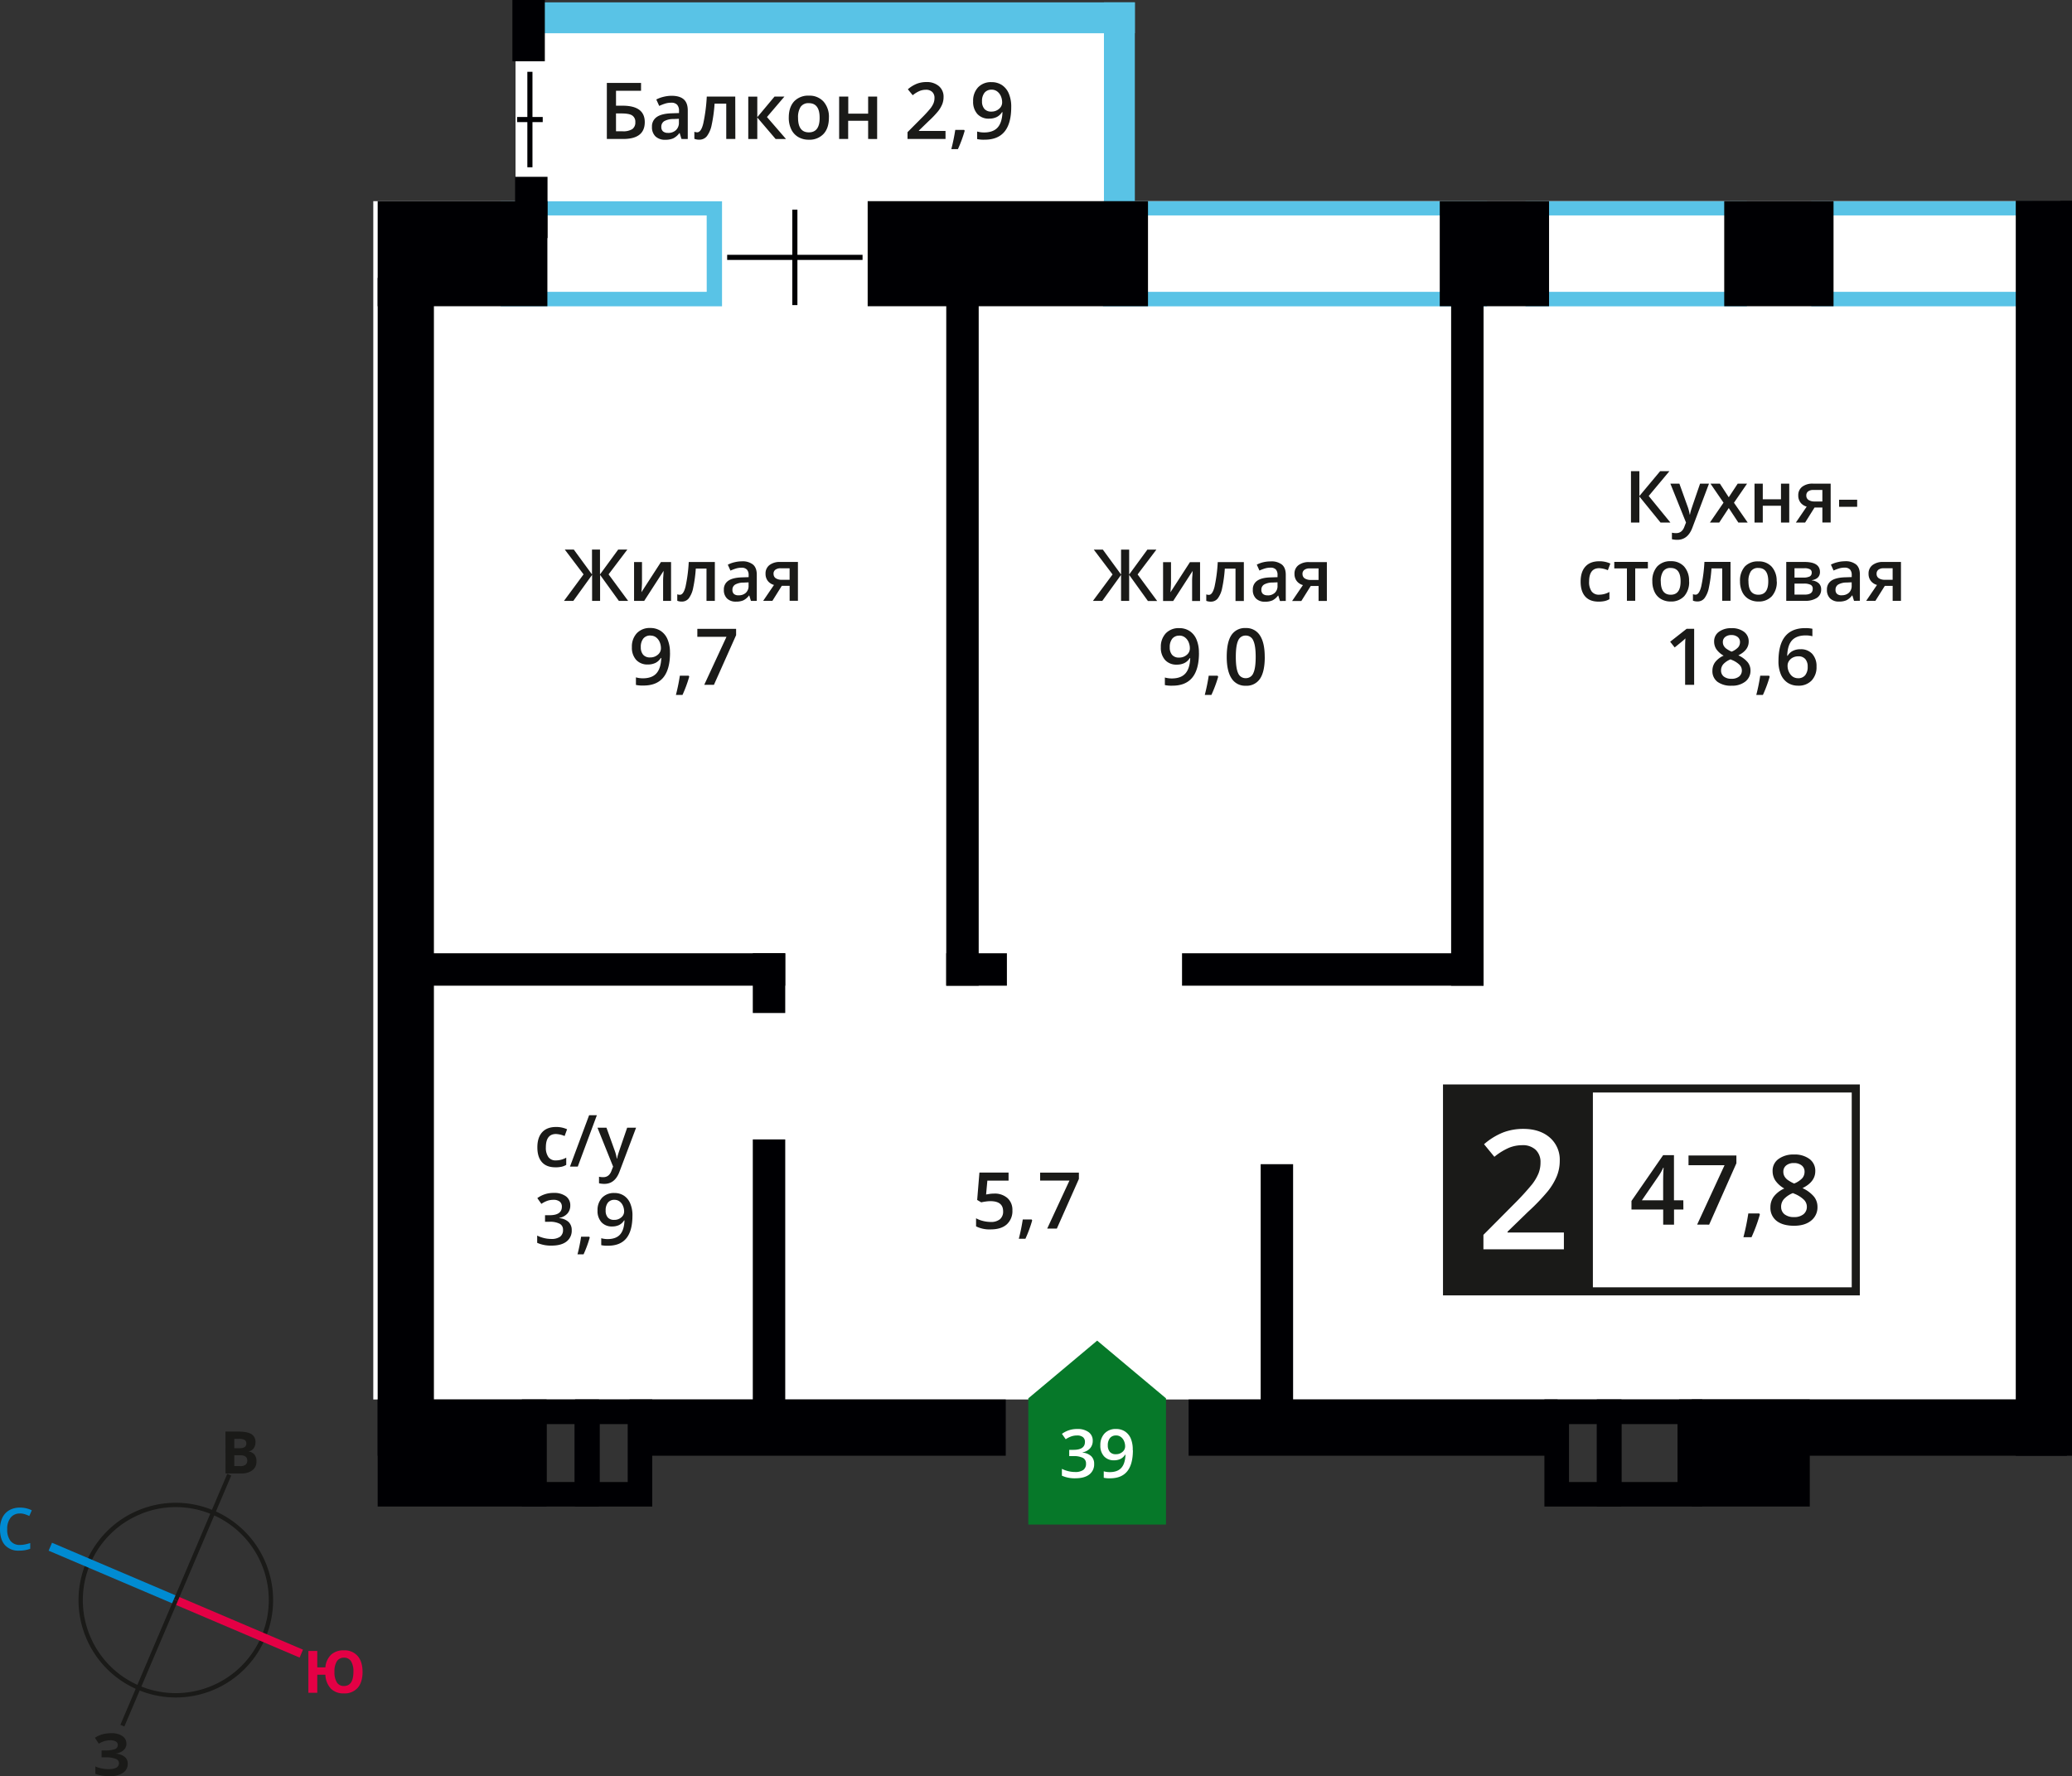 <svg xmlns="http://www.w3.org/2000/svg" viewBox="0 0 1024 877.83"><rect x="0" y="0" width="1024" height="877.83" fill="#333333" stroke="none"/><title>P17_s2_f2_39</title><polygon points="184.48 99.42 254.78 99.42 254.78 8.79 552.98 8.79 552.98 99.42 1018.19 99.42 1018.19 691.68 184.48 691.68 184.48 99.42" style="fill:#fff;fill-rule:evenodd"/><path d="M-614.3,234.77a45.81,45.81,0,0,0-25.12,24.62,45.82,45.82,0,0,0-.35,35.17,45.81,45.81,0,0,0,24.62,25.12A45.82,45.82,0,0,0-580,320a45.81,45.81,0,0,0,25.11-24.62,45.82,45.82,0,0,0,.35-35.18,45.81,45.81,0,0,0-24.62-25.11,45.82,45.82,0,0,0-35.17-.35m-27.08,23.79a47.94,47.94,0,0,1,26.28-25.77,47.94,47.94,0,0,1,36.8.37,47.94,47.94,0,0,1,25.77,26.28,47.94,47.94,0,0,1-.36,36.8A48,48,0,0,1-579.17,322a47.94,47.94,0,0,1-36.8-.36,47.94,47.94,0,0,1-25.77-26.28A47.94,47.94,0,0,1-641.38,258.56Z" transform="translate(684.04 513.47)" style="fill:#1a1a18"/><rect x="-630.27" y="230.49" width="4.27" height="67.41" transform="translate(58.95 96.23) rotate(-66.93)" style="fill:#008bd2"/><rect x="-568.26" y="256.9" width="4.26" height="67.41" transform="translate(72.37 169.35) rotate(-66.93)" style="fill:#e40045"/><rect x="-644.04" y="307.34" width="67.41" height="2.13" transform="translate(29.1 139.5) rotate(-66.93)" style="fill:#1a1a18"/><rect x="-617.63" y="245.33" width="67.41" height="2.13" transform="translate(102.22 126.08) rotate(-66.93)" style="fill:#1a1a18"/><path d="M-674.22,234.57a5.57,5.57,0,0,0-4.58,2.07,8.8,8.8,0,0,0-1.67,5.7,8.89,8.89,0,0,0,1.61,5.76,5.67,5.67,0,0,0,4.65,2,12.24,12.24,0,0,0,2.55-.26c.82-.17,1.68-.4,2.56-.67V252a15.51,15.51,0,0,1-5.51.92,8.82,8.82,0,0,1-7-2.75q-2.43-2.75-2.43-7.88a12.74,12.74,0,0,1,1.18-5.65,8.4,8.4,0,0,1,3.42-3.7,10.33,10.33,0,0,1,5.25-1.29,13.07,13.07,0,0,1,5.86,1.33l-1.22,2.81a17.32,17.32,0,0,0-2.22-.87,8,8,0,0,0-2.46-.38" transform="translate(684.04 513.47)" style="fill:#008bd2"/><path d="M-518.74,312.84a9.36,9.36,0,0,0,1.19,5.22,3.92,3.92,0,0,0,3.47,1.76q4.69,0,4.7-7a9.54,9.54,0,0,0-1.17-5.22,3.89,3.89,0,0,0-3.48-1.77,4,4,0,0,0-3.52,1.77,9.36,9.36,0,0,0-1.19,5.22m13.88,0q0,5.1-2.38,7.88a8.53,8.53,0,0,1-6.84,2.78,8.68,8.68,0,0,1-6.44-2.36,10.59,10.59,0,0,1-2.72-6.86h-4v8.92h-4.39V302.52h4.39v8.11h4a9.81,9.81,0,0,1,2.81-6.26,8.85,8.85,0,0,1,6.29-2.17,8.47,8.47,0,0,1,6.83,2.77Q-504.87,307.75-504.87,312.84Z" transform="translate(684.04 513.47)" style="fill:#e40045"/><path d="M-568.24,205.76v5.39h2.86a4.22,4.22,0,0,0,2.68-.7,2.54,2.54,0,0,0,.86-2.12q0-2.57-3.68-2.57Zm0-3.48h2.55a4.68,4.68,0,0,0,2.58-.55,2.07,2.07,0,0,0,.8-1.83,1.83,1.83,0,0,0-.87-1.71,5.61,5.61,0,0,0-2.75-.52h-2.31Zm-4.38-8.2h6.44q4.4,0,6.39,1.25a4.36,4.36,0,0,1,2,4,5,5,0,0,1-.87,3A3.48,3.48,0,0,1-561,203.8v.14a4.57,4.57,0,0,1,2.83,1.64,5.31,5.31,0,0,1,.88,3.2,5.27,5.27,0,0,1-2,4.41,8.82,8.82,0,0,1-5.55,1.58h-7.74Z" transform="translate(684.04 513.47)" style="fill:#1a1a18"/><path d="M-621.54,348.23a4.28,4.28,0,0,1-1.42,3.3,7,7,0,0,1-3.83,1.66v.08a7.81,7.81,0,0,1,4.37,1.57,4.18,4.18,0,0,1,1.52,3.35,5.25,5.25,0,0,1-2.31,4.52,10.82,10.82,0,0,1-6.4,1.66,19.74,19.74,0,0,1-7.31-1.12v-3.69a13.28,13.28,0,0,0,3.12,1,16.9,16.9,0,0,0,3.35.36q5.22,0,5.22-3a2.32,2.32,0,0,0-1.67-2.1,13,13,0,0,0-5-.74h-1.94v-3.42h1.74a13.42,13.42,0,0,0,4.78-.62,2.13,2.13,0,0,0,1.5-2.07,1.94,1.94,0,0,0-.94-1.69,5.12,5.12,0,0,0-2.82-.63,10.53,10.53,0,0,0-5.63,1.69l-1.91-2.93a13,13,0,0,1,3.75-1.71,16.62,16.62,0,0,1,4.4-.55,9.24,9.24,0,0,1,5.4,1.41,4.35,4.35,0,0,1,2,3.72" transform="translate(684.04 513.47)" style="fill:#1a1a18"/><rect x="254.91" y="1.16" width="305.94" height="15.27" style="fill:#59c3e6"/><rect x="545.58" y="1.16" width="15.27" height="124.12" style="fill:#59c3e6"/><path d="M-334.79-407H-429v37.77h94.23ZM-436.61-414h109.4v51.93h-109.4Z" transform="translate(684.04 513.47)" style="fill:#59c3e6;fill-rule:evenodd"/><path d="M171.71-407H77.48v37.77h94.23ZM69.89-414h109.4v51.93H69.89Z" transform="translate(684.04 513.47)" style="fill:#59c3e6;fill-rule:evenodd"/><path d="M312.93-407H218.69v37.77h94.23ZM211.11-414h109.4v51.93H211.11Z" transform="translate(684.04 513.47)" style="fill:#59c3e6;fill-rule:evenodd"/><path d="M43.31-407H-131.35v37.77H43.31ZM-138.93-414H50.89v51.93H-138.93Z" transform="translate(684.04 513.47)" style="fill:#59c3e6;fill-rule:evenodd"/><rect x="186.65" y="99.42" width="83.87" height="51.93" style="fill:#000003"/><rect x="428.81" y="99.42" width="138.54" height="51.93" style="fill:#000003"/><rect x="711.54" y="99.42" width="54.02" height="51.93" style="fill:#000003"/><rect x="852.13" y="99.42" width="54.02" height="51.93" style="fill:#000003"/><polygon points="996.21 140.88 996.21 99.2 1024 99.2 1024 140.88 1024 264.35 1024 719.48 996.21 719.48 996.21 140.88 996.21 140.88" style="fill:#000003;fill-rule:evenodd"/><rect x="311.17" y="691.69" width="185.88" height="27.79" style="fill:#000003"/><rect x="587.42" y="691.69" width="182.35" height="27.79" style="fill:#000003"/><rect x="829.81" y="691.69" width="191.67" height="27.79" style="fill:#000003"/><rect x="186.65" y="137.32" width="27.79" height="582.15" style="fill:#000003"/><path d="M145,190.38H117.28V219H145ZM111.2,178.22h46v52.9H105.12v-52.9Z" transform="translate(684.04 513.47)" style="fill:#000003"/><path d="M-400.1,190.38h-13.81V219h13.81ZM-420,178.22h32v52.9h-38.12v-52.9Z" transform="translate(684.04 513.47)" style="fill:#000003"/><path d="M-373.82,190.38h-13.81V219h13.81Zm-19.88-12.16h32v52.9h-38.12v-52.9Z" transform="translate(684.04 513.47)" style="fill:#000003"/><path d="M105.19,190.38H91.38V219h13.81ZM85.3,178.22h32v52.9H79.22v-52.9Z" transform="translate(684.04 513.47)" style="fill:#000003"/><rect x="623.03" y="575.39" width="16.03" height="128.77" style="fill:#000003"/><rect x="372.04" y="563.15" width="16.03" height="141.01" style="fill:#000003"/><rect x="372.04" y="471.14" width="16.03" height="29.53" style="fill:#000003"/><rect x="467.65" y="140.13" width="16.03" height="347.03" style="fill:#000003"/><rect x="253.23" width="16.03" height="30.27" style="fill:#000003"/><rect x="254.56" y="87.39" width="16.03" height="30.27" style="fill:#000003"/><rect x="717.16" y="132.32" width="16.03" height="354.84" style="fill:#000003"/><rect x="584.17" y="471.14" width="149.02" height="16.03" style="fill:#000003"/><rect x="467.65" y="471.14" width="29.97" height="16.03" style="fill:#000003"/><rect x="200.83" y="471.14" width="187.23" height="16.03" style="fill:#000003"/><rect x="186.65" y="691.69" width="83.48" height="52.9" style="fill:#000003"/><polygon points="845.39 691.68 894.41 691.68 894.41 744.59 836.09 744.59 836.09 691.68 845.39 691.68" style="fill:#000003"/><rect x="260.62" y="35.49" width="2.53" height="47.18" style="fill:#000003"/><rect x="255.56" y="57.82" width="12.66" height="2.53" style="fill:#000003"/><rect x="391.56" y="103.61" width="2.53" height="47.18" style="fill:#000003"/><rect x="359.37" y="125.94" width="66.91" height="2.53" style="fill:#000003"/><path d="M-73.29-188.81q0,5.67,1.17,8.09a3.89,3.89,0,0,0,3.72,2.43,3.93,3.93,0,0,0,3.75-2.46q1.18-2.46,1.18-8.05t-1.18-8.06a3.93,3.93,0,0,0-3.75-2.49,3.88,3.88,0,0,0-3.72,2.45q-1.17,2.44-1.17,8.11m14.31,0q0,7.23-2.32,10.73a7.92,7.92,0,0,1-7.09,3.51,7.88,7.88,0,0,1-7-3.62q-2.38-3.62-2.39-10.61,0-7.33,2.32-10.8a7.91,7.91,0,0,1,7.08-3.48,7.88,7.88,0,0,1,7,3.64Q-59-195.81-59-188.81ZM-82-179A63.94,63.94,0,0,1-85.36-170h-3.27a94.16,94.16,0,0,0,1.95-9.5h4.38Zm-19.16-20.3a4.33,4.33,0,0,0-3.55,1.51,6.52,6.52,0,0,0-1.23,4.24,5.57,5.57,0,0,0,1.14,3.72,4.3,4.3,0,0,0,3.48,1.36,5.54,5.54,0,0,0,3.8-1.35A4.07,4.07,0,0,0-96-193a7.69,7.69,0,0,0-.65-3.16,5.69,5.69,0,0,0-1.83-2.32A4.46,4.46,0,0,0-101.19-199.33Zm9.66,8.5q0,8.18-3.3,12.22t-9.93,4a15.27,15.27,0,0,1-3.62-.3v-3.74a12.47,12.47,0,0,0,3.39.47q4.51,0,6.72-2.43t2.42-7.62h-.23a6.65,6.65,0,0,1-2.7,2.46,8.49,8.49,0,0,1-3.71.76,7.46,7.46,0,0,1-5.78-2.29,8.93,8.93,0,0,1-2.1-6.28,9.61,9.61,0,0,1,2.44-6.9,8.7,8.7,0,0,1,6.64-2.57,9.16,9.16,0,0,1,5.15,1.44,9.23,9.23,0,0,1,3.39,4.18A16.36,16.36,0,0,1-91.53-190.83Zm51.18-39a2.48,2.48,0,0,0,1.12,2.22,5.39,5.39,0,0,0,3,.74h3.8v-5.69h-4.44a4.12,4.12,0,0,0-2.58.71A2.43,2.43,0,0,0-40.35-229.84Zm-.59,13.37h-4.56l5.35-7.87a5.74,5.74,0,0,1-3.06-2,5.63,5.63,0,0,1-1.11-3.56,5.13,5.13,0,0,1,1.94-4.26,8.33,8.33,0,0,1,5.31-1.54h8.75v19.2h-4.1v-7.4h-3.87Zm-16.65-2.78A5,5,0,0,0-54-220.49,4.52,4.52,0,0,0-52.68-224v-1.67l-2.47.11a8.37,8.37,0,0,0-4.19,1,2.93,2.93,0,0,0-1.32,2.63,2.57,2.57,0,0,0,.76,2A3.3,3.3,0,0,0-57.59-219.25Zm6.08,2.78-.82-2.67h-.14a7.82,7.82,0,0,1-2.8,2.39,8.89,8.89,0,0,1-3.61.63,6.1,6.1,0,0,1-4.42-1.53A5.72,5.72,0,0,1-64.88-222a5.08,5.08,0,0,1,2.21-4.48Q-60.47-228-56-228.1l3.32-.11v-1A3.91,3.91,0,0,0-53.5-232a3.5,3.5,0,0,0-2.67-.91,9.11,9.11,0,0,0-2.83.43,21.7,21.7,0,0,0-2.61,1l-1.32-2.92a14.1,14.1,0,0,1,3.42-1.24A15.75,15.75,0,0,1-56-236a8.27,8.27,0,0,1,5.53,1.6c1.24,1.06,1.87,2.74,1.87,5v12.94Zm-17.84,0h-4.12v-16h-5.29a66.64,66.64,0,0,1-1.32,9.65,12.5,12.5,0,0,1-2.15,5.07,4.26,4.26,0,0,1-3.45,1.6,5.78,5.78,0,0,1-2.24-.39v-3.2a3.67,3.67,0,0,0,1.29.24c1.19,0,2.11-1.33,2.79-4a75.44,75.44,0,0,0,1.59-12.2h12.9Zm-36-19.2v9.84c0,1.14-.09,2.83-.28,5.06l9.64-14.9h5v19.2h-3.93v-9.67c0-.53,0-1.39.1-2.59s.12-2.06.16-2.61l-9.61,14.87h-5v-19.2Zm-28.88,6.07-9.28-12.26H-139l9,12.3v-12.3H-126v12.3l9-12.3h4.45l-9.27,12.26,9.67,13.13h-4.58L-126-229.34v12.87H-130v-12.87l-9.29,12.87h-4.62Z" transform="translate(684.04 513.47)" style="fill:#1a1a18"/><path d="M-336-175l11-23.74h-14.41v-3.92h19.16v3.11L-331.21-175Zm-7.41-4.07a64,64,0,0,1-3.34,9.07H-350a94.19,94.19,0,0,0,1.95-9.5h4.38Zm-19.16-20.3a4.33,4.33,0,0,0-3.55,1.51,6.52,6.52,0,0,0-1.23,4.24,5.57,5.57,0,0,0,1.14,3.72,4.3,4.3,0,0,0,3.48,1.36,5.54,5.54,0,0,0,3.8-1.35,4.07,4.07,0,0,0,1.53-3.15,7.69,7.69,0,0,0-.65-3.16,5.69,5.69,0,0,0-1.83-2.32A4.46,4.46,0,0,0-362.6-199.33Zm9.66,8.5q0,8.18-3.3,12.22t-9.93,4a15.28,15.28,0,0,1-3.62-.3v-3.74a12.47,12.47,0,0,0,3.39.47q4.51,0,6.72-2.43t2.42-7.62h-.23a6.65,6.65,0,0,1-2.7,2.46,8.49,8.49,0,0,1-3.71.76,7.46,7.46,0,0,1-5.78-2.29,8.93,8.93,0,0,1-2.1-6.28,9.61,9.61,0,0,1,2.44-6.9,8.7,8.7,0,0,1,6.64-2.57,9.16,9.16,0,0,1,5.15,1.44,9.23,9.23,0,0,1,3.39,4.18A16.36,16.36,0,0,1-352.94-190.83Zm51.18-39a2.48,2.48,0,0,0,1.12,2.22,5.39,5.39,0,0,0,3,.74h3.8v-5.69h-4.44a4.12,4.12,0,0,0-2.58.71A2.43,2.43,0,0,0-301.76-229.84Zm-.59,13.37h-4.56l5.35-7.87a5.74,5.74,0,0,1-3.06-2,5.63,5.63,0,0,1-1.11-3.56,5.13,5.13,0,0,1,1.94-4.26,8.33,8.33,0,0,1,5.31-1.54h8.75v19.2h-4.1v-7.4h-3.87ZM-319-219.25a5,5,0,0,0,3.57-1.24,4.52,4.52,0,0,0,1.34-3.48v-1.67l-2.47.11a8.37,8.37,0,0,0-4.19,1,2.93,2.93,0,0,0-1.32,2.63,2.57,2.57,0,0,0,.76,2A3.3,3.3,0,0,0-319-219.25Zm6.08,2.78-.82-2.67h-.14a7.82,7.82,0,0,1-2.8,2.39,8.89,8.89,0,0,1-3.61.63,6.1,6.1,0,0,1-4.42-1.53,5.72,5.72,0,0,1-1.59-4.33,5.08,5.08,0,0,1,2.21-4.48q2.21-1.51,6.71-1.65l3.32-.11v-1a3.91,3.91,0,0,0-.86-2.75,3.5,3.5,0,0,0-2.67-.91,9.11,9.11,0,0,0-2.83.43,21.7,21.7,0,0,0-2.61,1l-1.32-2.92a14.1,14.1,0,0,1,3.42-1.24,15.75,15.75,0,0,1,3.5-.43,8.27,8.27,0,0,1,5.53,1.6c1.24,1.06,1.87,2.74,1.87,5v12.94Zm-17.84,0h-4.12v-16h-5.29a66.64,66.64,0,0,1-1.32,9.65,12.5,12.5,0,0,1-2.15,5.07,4.26,4.26,0,0,1-3.45,1.6,5.78,5.78,0,0,1-2.24-.39v-3.2a3.67,3.67,0,0,0,1.29.24c1.19,0,2.11-1.33,2.79-4a75.44,75.44,0,0,0,1.59-12.2h12.9Zm-36-19.2v9.84c0,1.14-.09,2.83-.28,5.06l9.64-14.9h5v19.2h-3.93v-9.67c0-.53,0-1.39.1-2.59s.12-2.06.16-2.61l-9.61,14.87h-5v-19.2Zm-28.88,6.07-9.28-12.26h4.45l9,12.3v-12.3h3.95v12.3l9-12.3H-374l-9.27,12.26,9.67,13.13h-4.58l-9.29-12.87v12.87h-3.95v-12.87l-9.29,12.87h-4.62Z" transform="translate(684.04 513.47)" style="fill:#1a1a18"/><path d="M-193.94-469.14a4.33,4.33,0,0,0-3.55,1.51,6.52,6.52,0,0,0-1.23,4.23,5.57,5.57,0,0,0,1.15,3.72,4.3,4.3,0,0,0,3.48,1.36,5.55,5.55,0,0,0,3.79-1.35,4.07,4.07,0,0,0,1.53-3.15,7.7,7.7,0,0,0-.65-3.16,5.69,5.69,0,0,0-1.83-2.32,4.47,4.47,0,0,0-2.69-.85m9.66,8.5q0,8.19-3.3,12.22t-9.93,4a15.27,15.27,0,0,1-3.62-.3v-3.74a12.5,12.5,0,0,0,3.39.47q4.51,0,6.72-2.43t2.42-7.62h-.23a6.65,6.65,0,0,1-2.7,2.46,8.48,8.48,0,0,1-3.7.76,7.46,7.46,0,0,1-5.78-2.29,8.93,8.93,0,0,1-2.1-6.28,9.61,9.61,0,0,1,2.44-6.9,8.7,8.7,0,0,1,6.64-2.57,9.16,9.16,0,0,1,5.15,1.44,9.24,9.24,0,0,1,3.39,4.18A16.36,16.36,0,0,1-184.28-460.64Zm-23,11.8a63.86,63.86,0,0,1-3.34,9.07h-3.27a94,94,0,0,0,1.95-9.5h4.38Zm-9.47,4.07h-18.78v-3.37l7.14-7.18a61.56,61.56,0,0,0,4.2-4.59,11.2,11.2,0,0,0,1.51-2.55,6.89,6.89,0,0,0,.47-2.56,3.91,3.91,0,0,0-1.12-3,4.33,4.33,0,0,0-3.12-1.08,8.31,8.31,0,0,0-3.08.59,14.54,14.54,0,0,0-3.44,2.12l-2.4-2.94a15.57,15.57,0,0,1,4.49-2.76,13.15,13.15,0,0,1,4.64-.82,9.14,9.14,0,0,1,6.19,2,6.8,6.8,0,0,1,2.33,5.43,9.57,9.57,0,0,1-.67,3.56,14.48,14.48,0,0,1-2.07,3.48,47.11,47.11,0,0,1-4.64,4.84l-4.81,4.66v.19h13.15Zm-48.07-20.95v8.42H-255v-8.42h4.45v20.95H-255v-9h-9.87v9h-4.46v-20.95Zm-24.82,10.43q0,7.26,5.36,7.25t5.31-7.25q0-7.18-5.34-7.18a4.56,4.56,0,0,0-4.07,1.86A9.43,9.43,0,0,0-289.64-455.29Zm15.25,0q0,5.14-2.63,8a9.45,9.45,0,0,1-7.33,2.88,10,10,0,0,1-5.19-1.33,8.73,8.73,0,0,1-3.47-3.82,13,13,0,0,1-1.21-5.76q0-5.1,2.61-8a9.5,9.5,0,0,1,7.37-2.86,9.24,9.24,0,0,1,7.2,2.93A11.33,11.33,0,0,1-274.39-455.29Zm-26.88-10.43h4.89L-305-455.63l9.4,10.86h-5.12l-9.06-10.62v10.62h-4.46v-20.95h4.46v10.17Zm-19.36,20.95h-4.49v-17.46h-5.77a72.55,72.55,0,0,1-1.44,10.53,13.63,13.63,0,0,1-2.35,5.53,4.66,4.66,0,0,1-3.76,1.74,6.3,6.3,0,0,1-2.44-.42v-3.49a4,4,0,0,0,1.4.27c1.29,0,2.3-1.45,3-4.35a82,82,0,0,0,1.73-13.31h14.08Zm-33.25-3a5.51,5.51,0,0,0,3.89-1.36,4.93,4.93,0,0,0,1.47-3.8v-1.82l-2.69.12a9.11,9.11,0,0,0-4.57,1.06,3.19,3.19,0,0,0-1.43,2.87,2.81,2.81,0,0,0,.83,2.17A3.6,3.6,0,0,0-353.87-447.8Zm6.63,3-.89-2.91h-.15a8.5,8.5,0,0,1-3.05,2.61,9.64,9.64,0,0,1-3.94.69,6.65,6.65,0,0,1-4.82-1.67,6.23,6.23,0,0,1-1.73-4.72,5.54,5.54,0,0,1,2.41-4.89q2.4-1.65,7.33-1.8l3.62-.12v-1.12a4.27,4.27,0,0,0-.94-3,3.82,3.82,0,0,0-2.91-1,10,10,0,0,0-3.08.47,23.79,23.79,0,0,0-2.85,1.12l-1.44-3.18a15.44,15.44,0,0,1,3.73-1.36,17.07,17.07,0,0,1,3.82-.47q4,0,6,1.75t2,5.48v14.12Zm-32.35-3.8h3.26a8.36,8.36,0,0,0,4.77-1.07,3.94,3.94,0,0,0,1.51-3.45,3.66,3.66,0,0,0-1.53-3.3c-1-.68-2.79-1-5.31-1h-2.71Zm14.21-4.54q0,8.34-10.68,8.34h-8.06v-27.7h16.9v3.88H-379.6v7.37h3.29Q-365.39-461.22-365.39-453.11Z" transform="translate(684.04 513.47)" style="fill:#1a1a18"/><polygon points="576.25 691.1 576.24 691.1 559.24 676.86 542.23 662.59 525.22 676.86 508.22 691.1 508.2 691.1 508.2 691.12 508.2 753.5 576.25 753.5 576.25 691.12 576.25 691.1" style="fill:#067829;fill-rule:evenodd"/><path d="M-132.5,196a3.7,3.7,0,0,0-3,1.29,5.58,5.58,0,0,0-1.05,3.62,4.77,4.77,0,0,0,1,3.19,3.68,3.68,0,0,0,3,1.16,4.75,4.75,0,0,0,3.25-1.15,3.48,3.48,0,0,0,1.31-2.69,6.61,6.61,0,0,0-.56-2.7,4.84,4.84,0,0,0-1.57-2,3.81,3.81,0,0,0-2.3-.73m8.27,7.27q0,7-2.82,10.46t-8.49,3.45a13.07,13.07,0,0,1-3.1-.26v-3.2a10.64,10.64,0,0,0,2.9.4q3.86,0,5.76-2.07t2.08-6.53h-.19a5.69,5.69,0,0,1-2.31,2.11,7.27,7.27,0,0,1-3.17.65,6.39,6.39,0,0,1-4.95-2,7.65,7.65,0,0,1-1.8-5.38,8.22,8.22,0,0,1,2.09-5.9,7.44,7.44,0,0,1,5.68-2.2,7.85,7.85,0,0,1,4.41,1.23,7.9,7.9,0,0,1,2.9,3.58A14,14,0,0,1-124.23,203.27ZM-144,198.59a5.47,5.47,0,0,1-1.31,3.75,6.6,6.6,0,0,1-3.7,2v.13a7.15,7.15,0,0,1,4.28,1.78,5.09,5.09,0,0,1,1.43,3.77,6.26,6.26,0,0,1-2.42,5.28q-2.42,1.86-6.87,1.86a15.44,15.44,0,0,1-6.65-1.28V212.5a15.17,15.17,0,0,0,3.19,1.15,13.84,13.84,0,0,0,3.25.4,6.84,6.84,0,0,0,4.12-1,3.69,3.69,0,0,0,1.36-3.16,3,3,0,0,0-1.5-2.79,9.64,9.64,0,0,0-4.74-.89h-2.06V203.1h2.09q5.68,0,5.68-3.92a2.91,2.91,0,0,0-1-2.36,4.48,4.48,0,0,0-2.92-.82,8.84,8.84,0,0,0-2.59.38,12.31,12.31,0,0,0-3,1.48l-1.86-2.66a12.43,12.43,0,0,1,7.57-2.4,9,9,0,0,1,5.6,1.54A5.06,5.06,0,0,1-144,198.59Z" transform="translate(684.04 513.47)" style="fill:#fff"/><path d="M204.55-178.26a4.35,4.35,0,0,0,3.54-1.48,6.39,6.39,0,0,0,1.24-4.22,5.59,5.59,0,0,0-1.16-3.76,4.35,4.35,0,0,0-3.5-1.37,5.83,5.83,0,0,0-2.66.61,4.93,4.93,0,0,0-1.91,1.69,4,4,0,0,0-.7,2.19,7,7,0,0,0,1.45,4.5,4.53,4.53,0,0,0,3.71,1.83m-9.66-8.5q0-16.26,13.24-16.26a16.41,16.41,0,0,1,3.52.32v3.7a12,12,0,0,0-3.34-.41q-4.45,0-6.69,2.39t-2.42,7.66h.23a6.14,6.14,0,0,1,2.5-2.38,8.06,8.06,0,0,1,3.79-.84,7.52,7.52,0,0,1,5.87,2.31A8.94,8.94,0,0,1,213.7-184a9.52,9.52,0,0,1-2.44,6.89,8.77,8.77,0,0,1-6.64,2.53,9.27,9.27,0,0,1-5.17-1.43,9.15,9.15,0,0,1-3.38-4.17A16.55,16.55,0,0,1,194.89-186.76ZM190.54-179A63.91,63.91,0,0,1,187.2-170h-3.27a93.93,93.93,0,0,0,1.95-9.51h4.38ZM171.62-199.6a4.67,4.67,0,0,0-3.05.94,3.11,3.11,0,0,0-1.16,2.55,3.68,3.68,0,0,0,.42,1.77,4.56,4.56,0,0,0,1.21,1.41,14.38,14.38,0,0,0,2.69,1.53,8.9,8.9,0,0,0,3.21-2.11,3.86,3.86,0,0,0,.94-2.59,3.1,3.1,0,0,0-1.16-2.55A4.77,4.77,0,0,0,171.62-199.6Zm-5.1,17.46a3.68,3.68,0,0,0,1.38,3.06,5.89,5.89,0,0,0,3.76,1.09,5.75,5.75,0,0,0,3.79-1.13,3.76,3.76,0,0,0,1.35-3.06,3.91,3.91,0,0,0-1.25-2.81,11.76,11.76,0,0,0-3.79-2.35l-.55-.25a9.75,9.75,0,0,0-3.6,2.42A4.59,4.59,0,0,0,166.52-182.14ZM171.66-203a9.79,9.79,0,0,1,6.23,1.81,5.84,5.84,0,0,1,2.29,4.83q0,4.26-5.12,6.78a13.19,13.19,0,0,1,4.64,3.44,6.5,6.5,0,0,1,1.37,4,6.74,6.74,0,0,1-2.52,5.5,10.44,10.44,0,0,1-6.82,2.07,11.15,11.15,0,0,1-7-1.93,6.55,6.55,0,0,1-2.48-5.48,7.05,7.05,0,0,1,1.3-4.16,10.76,10.76,0,0,1,4.25-3.29,10.7,10.7,0,0,1-3.62-3.2,6.84,6.84,0,0,1-1.08-3.78,5.7,5.7,0,0,1,2.37-4.8A10,10,0,0,1,171.66-203ZM153.22-175h-4.46v-17.88q0-3.2.16-5.08c-.29.3-.65.63-1.07,1s-1.84,1.53-4.25,3.48l-2.23-2.82,8.15-6.4h3.71Zm90.17-54.88a2.48,2.48,0,0,0,1.12,2.22,5.38,5.38,0,0,0,3,.74h3.81v-5.69h-4.45a4.12,4.12,0,0,0-2.58.71A2.43,2.43,0,0,0,243.39-229.84Zm-.59,13.37h-4.56l5.35-7.86a5.76,5.76,0,0,1-3.06-2,5.64,5.64,0,0,1-1.11-3.56,5.13,5.13,0,0,1,1.95-4.26,8.33,8.33,0,0,1,5.31-1.54h8.75v19.21h-4.1v-7.4h-3.87Zm-16.65-2.77a5,5,0,0,0,3.57-1.24,4.52,4.52,0,0,0,1.35-3.48v-1.67l-2.47.11a8.35,8.35,0,0,0-4.19,1,2.92,2.92,0,0,0-1.32,2.63,2.57,2.57,0,0,0,.76,2A3.3,3.3,0,0,0,226.15-219.25Zm6.08,2.77-.82-2.67h-.14a7.8,7.8,0,0,1-2.8,2.39,8.83,8.83,0,0,1-3.61.64,6.09,6.09,0,0,1-4.42-1.53,5.72,5.72,0,0,1-1.59-4.33,5.08,5.08,0,0,1,2.21-4.48q2.21-1.51,6.72-1.65l3.32-.11v-1a3.91,3.91,0,0,0-.86-2.76,3.5,3.5,0,0,0-2.67-.91,9.18,9.18,0,0,0-2.83.43,22.21,22.21,0,0,0-2.61,1l-1.32-2.92a14,14,0,0,1,3.42-1.24,15.58,15.58,0,0,1,3.5-.43,8.27,8.27,0,0,1,5.53,1.6q1.87,1.59,1.87,5v12.94Zm-20.9-13.94a1.77,1.77,0,0,0-.9-1.67,5.49,5.49,0,0,0-2.66-.51h-4.95V-228h4.34a7.28,7.28,0,0,0,3.11-.53A2,2,0,0,0,211.32-230.41Zm.5,8a2.06,2.06,0,0,0-1.07-2,7,7,0,0,0-3.23-.58h-4.71v5.44h4.81Q211.82-219.5,211.82-222.38Zm3.58-8.38q0,3.4-4,4.12v.13a5.68,5.68,0,0,1,3.4,1.4,4,4,0,0,1,1.18,3,4.81,4.81,0,0,1-2.08,4.19,10.4,10.4,0,0,1-6,1.47h-9.17v-19.21h9.14Q215.4-235.68,215.4-230.76Zm-35.34,4.65q0,6.65,4.91,6.65t4.87-6.65q0-6.58-4.9-6.58a4.18,4.18,0,0,0-3.73,1.7A8.66,8.66,0,0,0,180.06-226.11Zm14,0a10.5,10.5,0,0,1-2.41,7.35,8.67,8.67,0,0,1-6.72,2.65,9.2,9.2,0,0,1-4.76-1.22,8,8,0,0,1-3.18-3.5,11.9,11.9,0,0,1-1.11-5.28,10.44,10.44,0,0,1,2.39-7.3A8.7,8.7,0,0,1,185-236a8.46,8.46,0,0,1,6.6,2.68A10.38,10.38,0,0,1,194-226.11Zm-22.87,9.64h-4.12v-16h-5.29a66.52,66.52,0,0,1-1.32,9.66,12.5,12.5,0,0,1-2.15,5.07,4.26,4.26,0,0,1-3.45,1.6,5.78,5.78,0,0,1-2.24-.39v-3.2a3.65,3.65,0,0,0,1.29.24c1.19,0,2.11-1.33,2.79-4a75.18,75.18,0,0,0,1.59-12.2h12.9Zm-34.46-9.64q0,6.65,4.91,6.65t4.87-6.65q0-6.58-4.9-6.58a4.18,4.18,0,0,0-3.73,1.7A8.66,8.66,0,0,0,136.72-226.11Zm14,0a10.5,10.5,0,0,1-2.41,7.35,8.67,8.67,0,0,1-6.72,2.65,9.2,9.2,0,0,1-4.76-1.22,8,8,0,0,1-3.18-3.5,11.9,11.9,0,0,1-1.11-5.28,10.44,10.44,0,0,1,2.39-7.3,8.71,8.71,0,0,1,6.76-2.62,8.46,8.46,0,0,1,6.6,2.68A10.38,10.38,0,0,1,150.7-226.11Zm-20.38-9.57v3.2h-6.26v16H120v-16h-6.25v-3.2ZM106-216.12q-4.36,0-6.62-2.55T97.12-226q0-4.85,2.37-7.46t6.85-2.61a12.85,12.85,0,0,1,5.47,1.13l-1.23,3.29a12.41,12.41,0,0,0-4.27-1q-5,0-5,6.62a7.91,7.91,0,0,0,1.24,4.85,4.29,4.29,0,0,0,3.64,1.63,10.44,10.44,0,0,0,5.16-1.36v3.57a8,8,0,0,1-2.34.93A14.2,14.2,0,0,1,106-216.12ZM224.86-263v-3.48h8.93V-263Zm-16.2-5.58a2.48,2.48,0,0,0,1.12,2.22,5.38,5.38,0,0,0,3,.74h3.81v-5.69h-4.45a4.12,4.12,0,0,0-2.58.71A2.43,2.43,0,0,0,208.65-268.59Zm-.59,13.37H203.5l5.35-7.87a5.75,5.75,0,0,1-3.06-2,5.64,5.64,0,0,1-1.11-3.56,5.13,5.13,0,0,1,1.95-4.26,8.33,8.33,0,0,1,5.31-1.54h8.75v19.21h-4.1v-7.4h-3.87Zm-20.93-19.21v7.72h9v-7.72h4.08v19.21h-4.08v-8.29h-9v8.29h-4.08v-19.21Zm-19.4,9.4-6.44-9.4h4.65l4.38,6.72,4.42-6.72h4.62L172.9-265l6.79,9.81h-4.62l-4.74-7.19-4.72,7.19H161Zm-26.26-9.4h4.45l3.91,10.89a20.57,20.57,0,0,1,1.18,4.37h.14a18.26,18.26,0,0,1,.58-2.32q.42-1.36,4.41-12.95h4.41l-8.21,21.76q-2.24,6-7.47,6a11.8,11.8,0,0,1-2.64-.3v-3.22a9.78,9.78,0,0,0,2.1.21q3,0,4.15-3.42l.71-1.81Zm0,19.21h-4.88l-10.45-12.87v12.87H122v-25.39h4.15v12.3l10.27-12.3H141l-10.24,12.26Z" transform="translate(684.04 513.47)" style="fill:#1a1a18"/><path d="M-380.33,79.52a4,4,0,0,0-3.26,1.38,6,6,0,0,0-1.13,3.88,5.11,5.11,0,0,0,1,3.41,3.94,3.94,0,0,0,3.19,1.25A5.08,5.08,0,0,0-377,88.21a3.74,3.74,0,0,0,1.41-2.88,7.09,7.09,0,0,0-.6-2.89,5.2,5.2,0,0,0-1.68-2.13,4.08,4.08,0,0,0-2.47-.78m8.86,7.79q0,7.5-3,11.2t-9.1,3.7a13.91,13.91,0,0,1-3.32-.28V98.51a11.42,11.42,0,0,0,3.11.43q4.13,0,6.16-2.22t2.22-7h-.21A6.08,6.08,0,0,1-378.1,92a7.78,7.78,0,0,1-3.4.7,6.85,6.85,0,0,1-5.3-2.1,8.2,8.2,0,0,1-1.93-5.76,8.82,8.82,0,0,1,2.23-6.33,8,8,0,0,1,6.09-2.35,8.39,8.39,0,0,1,4.72,1.32,8.46,8.46,0,0,1,3.11,3.83A15,15,0,0,1-371.47,87.31Zm-21.09,10.82a58.53,58.53,0,0,1-3.06,8.32h-3a85.9,85.9,0,0,0,1.78-8.71h4ZM-402.2,82.3a5.87,5.87,0,0,1-1.41,4,7.1,7.1,0,0,1-4,2.16v.14a7.66,7.66,0,0,1,4.59,1.9,5.45,5.45,0,0,1,1.53,4,6.72,6.72,0,0,1-2.59,5.66q-2.59,2-7.36,2a16.55,16.55,0,0,1-7.12-1.37V97.21a16.46,16.46,0,0,0,3.42,1.23,15,15,0,0,0,3.48.43,7.32,7.32,0,0,0,4.41-1.1,4,4,0,0,0,1.46-3.39,3.23,3.23,0,0,0-1.61-3,10.37,10.37,0,0,0-5.08-1h-2.2V87.14h2.24q6.08,0,6.08-4.2a3.11,3.11,0,0,0-1.06-2.53,4.8,4.8,0,0,0-3.13-.88,9.46,9.46,0,0,0-2.78.41,13.13,13.13,0,0,0-3.16,1.59l-2-2.84a13.31,13.31,0,0,1,8.11-2.57,9.71,9.71,0,0,1,6,1.65A5.42,5.42,0,0,1-402.2,82.3Zm13.44-38.4h4.45l3.91,10.89a20.56,20.56,0,0,1,1.18,4.37h.14a18.34,18.34,0,0,1,.58-2.32q.42-1.36,4.41-12.95h4.41l-8.21,21.76q-2.24,6-7.47,6a11.82,11.82,0,0,1-2.64-.3V68.13a9.8,9.8,0,0,0,2.1.21q3,0,4.15-3.42l.71-1.81Zm-.3-6.19-9.44,25.4h-3.85l9.46-25.4Zm-20.53,25.75q-4.36,0-6.62-2.55t-2.26-7.31q0-4.85,2.37-7.46t6.85-2.61a12.85,12.85,0,0,1,5.47,1.13L-405,48a12.38,12.38,0,0,0-4.27-1q-5,0-5,6.61A7.92,7.92,0,0,0-413,58.43a4.29,4.29,0,0,0,3.64,1.62,10.44,10.44,0,0,0,5.16-1.36v3.57a8,8,0,0,1-2.34.93A14.2,14.2,0,0,1-409.59,63.47Z" transform="translate(684.04 513.47)" style="fill:#1a1a18"/><path d="M-166.51,93.76l11-23.74H-170V66.09h19.16V69.2l-10.9,24.55Zm-7.41-4.07a63.93,63.93,0,0,1-3.34,9.07h-3.27a94.06,94.06,0,0,0,1.95-9.51h4.38Zm-18.85-13.24a9.49,9.49,0,0,1,6.63,2.22,7.77,7.77,0,0,1,2.44,6.05,8.83,8.83,0,0,1-2.77,6.93q-2.77,2.49-7.89,2.5a14.84,14.84,0,0,1-7.3-1.5v-4a13.41,13.41,0,0,0,3.52,1.35,16.07,16.07,0,0,0,3.7.47,6.87,6.87,0,0,0,4.58-1.34,4.89,4.89,0,0,0,1.57-3.94q0-5-6.33-5a16.06,16.06,0,0,0-2.2.18,22.9,22.9,0,0,0-2.29.41l-2-1.18L-200,66.05h14.4v4h-10.48l-.62,6.85,1.62-.27A16.26,16.26,0,0,1-192.78,76.45Z" transform="translate(684.04 513.47)" style="fill:#1a1a18"/><rect x="715.11" y="537.98" width="202.02" height="100.26" style="fill:#fff"/><path d="M231.1,26.5h-198v96.27h198Zm-200-4h204V126.76h-206V22.51Z" transform="translate(684.04 513.47)" style="fill:#1a1a18"/><path d="M202.5,61.36a5.78,5.78,0,0,0-3.77,1.16,3.85,3.85,0,0,0-1.43,3.15,4.52,4.52,0,0,0,.52,2.18,5.61,5.61,0,0,0,1.49,1.74,17.83,17.83,0,0,0,3.32,1.89,11,11,0,0,0,4-2.61,4.77,4.77,0,0,0,1.16-3.2,3.83,3.83,0,0,0-1.44-3.15,5.9,5.9,0,0,0-3.83-1.16m-6.3,21.57a4.54,4.54,0,0,0,1.7,3.78,7.27,7.27,0,0,0,4.64,1.35,7.11,7.11,0,0,0,4.69-1.4,4.64,4.64,0,0,0,1.67-3.78,4.84,4.84,0,0,0-1.54-3.47,14.57,14.57,0,0,0-4.68-2.91l-.68-.3a12.06,12.06,0,0,0-4.45,3A5.69,5.69,0,0,0,196.2,82.93Zm6.34-25.79a12.1,12.1,0,0,1,7.7,2.24,7.21,7.21,0,0,1,2.83,6q0,5.26-6.32,8.37A16.29,16.29,0,0,1,212.48,78a8,8,0,0,1,1.69,5,8.33,8.33,0,0,1-3.11,6.79q-3.11,2.55-8.43,2.56-5.57,0-8.64-2.39a8.09,8.09,0,0,1-3.07-6.77A8.72,8.72,0,0,1,192.53,78a13.33,13.33,0,0,1,5.25-4.06,13.2,13.2,0,0,1-4.47-4A8.44,8.44,0,0,1,192,65.28a7,7,0,0,1,2.92-5.93A12.3,12.3,0,0,1,202.54,57.14ZM185.7,86.77A79,79,0,0,1,181.58,98h-4a116,116,0,0,0,2.41-11.74h5.41Zm-31,5,13.54-29.33h-17.8V57.62H174.1v3.84L160.64,91.8Zm-16.8-12v-8.6q0-4.59.23-7.52h-.18a26.71,26.71,0,0,1-2.06,3.75l-8.5,12.37Zm10,4.55h-4.62V91.8h-5.36V84.32H122.25V80.09l15.64-22.62h5.36V79.77h4.62Z" transform="translate(684.04 513.47)" style="fill:#1a1a18"/><rect x="715.1" y="537.98" width="71.27" height="100.26" style="fill:#1a1a18"/><path d="M101.49,25.35H31.91v98.57h69.58ZM31.07,23.66h72.11V125.61h-73V23.66Z" transform="translate(684.04 513.47)" style="fill:#1a1a18"/><path d="M88.85,104H49.08V96.84L64.21,81.62A130.23,130.23,0,0,0,73.1,71.9a23.54,23.54,0,0,0,3.19-5.4,14.5,14.5,0,0,0,1-5.42,8.27,8.27,0,0,0-2.38-6.26,9.18,9.18,0,0,0-6.6-2.29,17.59,17.59,0,0,0-6.53,1.25,30.68,30.68,0,0,0-7.29,4.49l-5.1-6.22a33,33,0,0,1,9.52-5.85,27.91,27.91,0,0,1,9.83-1.73q8.18,0,13.12,4.27a14.41,14.41,0,0,1,4.94,11.49,20.26,20.26,0,0,1-1.42,7.55A30.93,30.93,0,0,1,81,75.16,99.72,99.72,0,0,1,71.18,85.4L61,95.28v.4H88.85Z" transform="translate(684.04 513.47)" style="fill:#fff"/></svg>